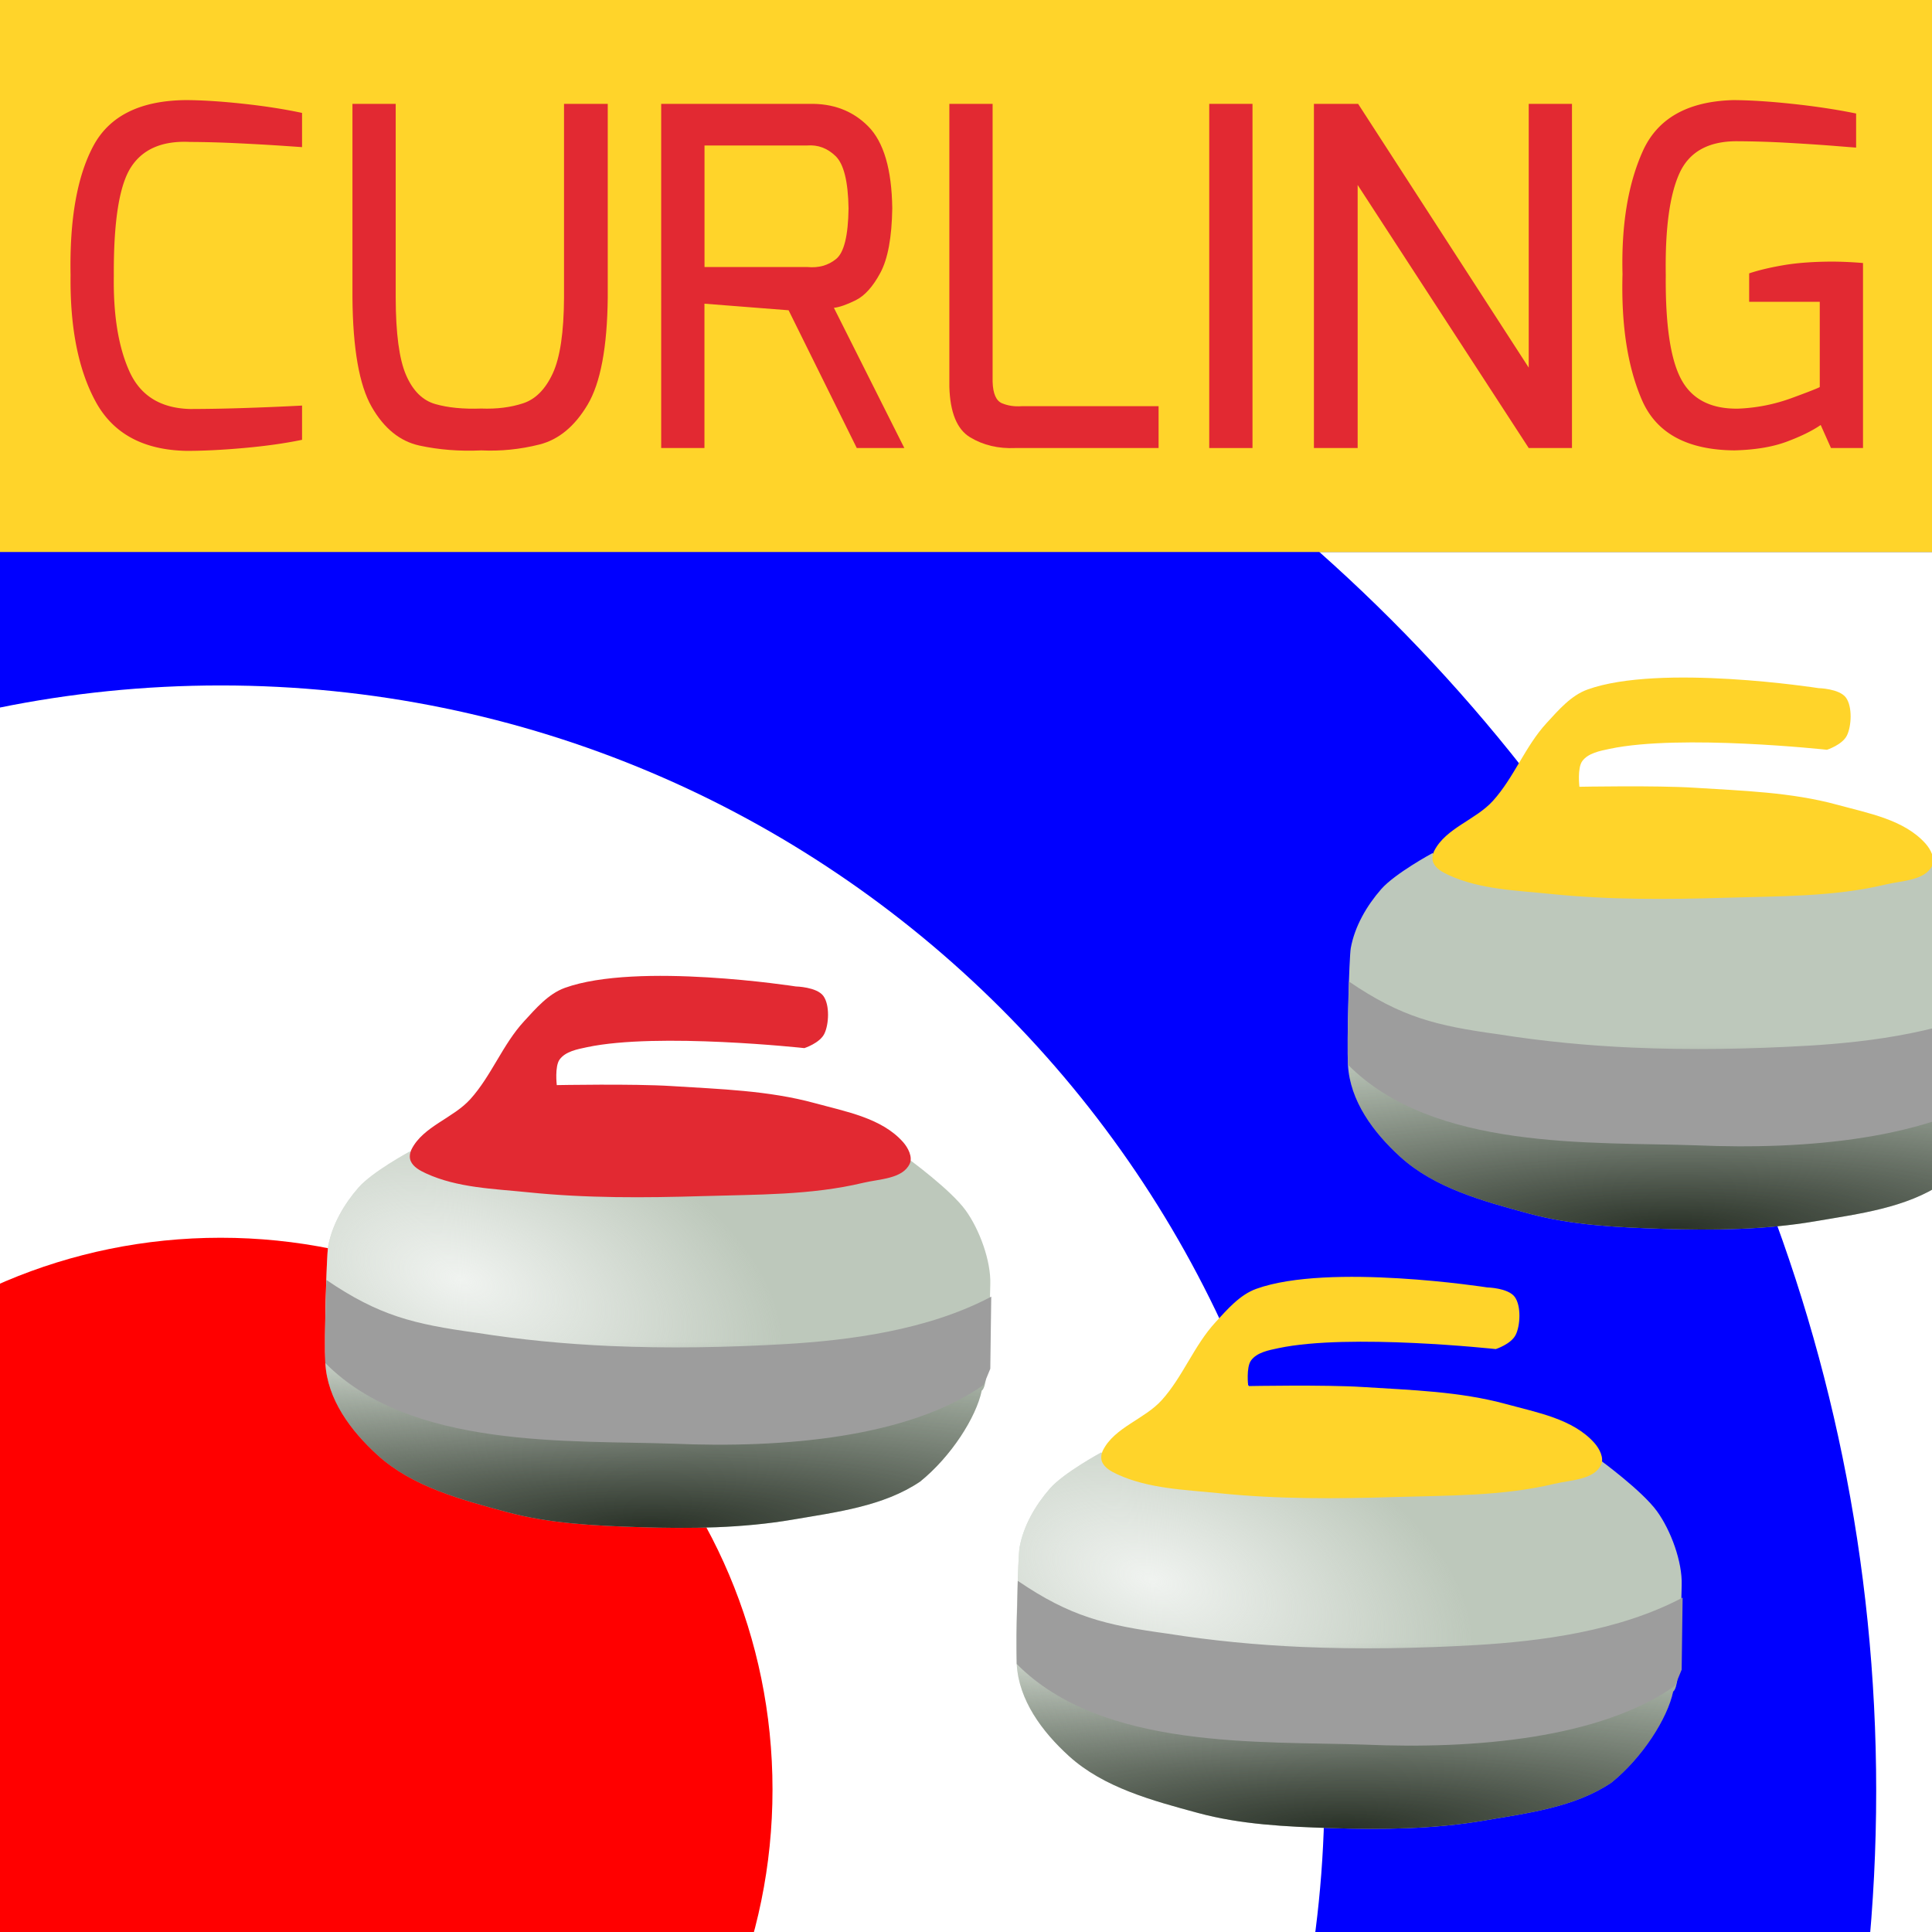 <svg xmlns="http://www.w3.org/2000/svg" xmlns:xlink="http://www.w3.org/1999/xlink" id="svg2" viewBox="0 0 700 700" version="1.1"><rect x="0" y="0" width="700" height="700" fill="#333333" stroke="none"/><defs id="defs4"><radialGradient id="radialGradient3872" gradientUnits="userSpaceOnUse" xlink:href="#linearGradient3840-1" cx="108.82" cy="788.21" r="88.678" gradientTransform="matrix(2.696 -.02 .004 .554 -187.82 308.55)"/><radialGradient id="radialGradient3868" gradientUnits="userSpaceOnUse" cx="58.309" cy="664.74" r="88.678" gradientTransform="matrix(.954 .296 -.167 .54 113.96 301.23)"><stop id="stop3854-7" offset="0" stop-color="#f0f3f0"/><stop id="stop3856-6" offset="1" stop-color="#f0f3f0" stop-opacity="0"/></radialGradient><radialGradient id="radialGradient3009" gradientUnits="userSpaceOnUse" xlink:href="#linearGradient3852-7" cx="58.309" cy="664.74" r="88.678" gradientTransform="matrix(1.299 .403 -.228 .734 125.09 450.04)"/><radialGradient id="radialGradient3005" gradientUnits="userSpaceOnUse" xlink:href="#linearGradient3840-1" cx="108.82" cy="788.21" r="88.678" gradientTransform="matrix(3.67 -.027 .006 .754 -285.61 460)"/><linearGradient id="linearGradient3840-1"><stop id="stop3842-4" offset="0" stop-color="#2a3228"/><stop id="stop3844-2" offset="1" stop-color="#2a3228" stop-opacity="0"/></linearGradient><linearGradient id="linearGradient3852-7"><stop id="stop3854-6" offset="0" stop-color="#f0f3f0"/><stop id="stop3856-1" offset="1" stop-color="#f0f3f0" stop-opacity="0"/></linearGradient></defs><g id="layer1" transform="translate(0 -352.36)"><path id="rect2985" fill="#fff" d="M0 552.36h700v500H0z"/><g id="g3442" transform="translate(1165.7 -440)"><path id="path3440" d="M388.57 851.43c0 168.84-138.15 305.71-308.57 305.71s-308.57-136.87-308.57-305.71S-90.42 545.72 80 545.72s308.57 136.87 308.57 305.71z" transform="matrix(1.944 0 0 1.963 -1241.3 -230.09)" fill="#00f"/><path id="path3438" d="M388.57 851.43c0 168.84-138.15 305.71-308.57 305.71s-308.57-136.87-308.57-305.71S-90.42 545.72 80 545.72s308.57 136.87 308.57 305.71z" transform="matrix(1.296 0 0 1.308 -1189.4 326.91)" fill="#fff"/><path id="path3414" d="M388.57 851.43c0 168.84-138.15 305.71-308.57 305.71s-308.57-136.87-308.57-305.71S-90.42 545.72 80 545.72s308.57 136.87 308.57 305.71z" transform="matrix(.648 0 0 .654 -1137.6 883.92)" fill="red"/></g><path id="rect3755" fill="#ffd42a" d="M0 352.36h700v200H0z"/><path id="rect48" fill="none" d="M-88.028 696.28h51.669v51.669h-51.669z"/><g id="text3112" fill="#e22932"><path id="path3448" d="M25.566 452c-.228 19.02 2.798 34.306 9.08 45.859 6.281 11.552 17.187 17.503 32.716 17.853 5.969.026 12.93-.313 20.885-1.018 7.954-.704 15.018-1.7 21.192-2.985v-12.402a1042.307 1042.307 0 01-22.064.921c-6.172.2-12.323.307-18.454.322-10.708-.262-18.052-4.805-22.031-13.628-3.98-8.822-5.863-20.35-5.651-34.58-.114-19.698 1.965-32.84 6.235-39.426 4.27-6.585 11.41-9.627 21.421-9.125 5.52.023 11.374.186 17.564.488 6.19.302 11.502.604 15.938.906 4.436.302 6.783.465 7.042.488v-12.402c-6.448-1.374-13.602-2.486-21.46-3.333-7.858-.848-14.73-1.284-20.617-1.309-16.573.15-27.776 5.728-33.61 16.737-5.834 11.009-8.562 26.554-8.185 46.634z"/><path id="path3450" d="M127.7 460.18c.147 18.542 2.465 31.731 6.953 39.566 4.488 7.835 10.263 12.519 17.325 14.051 7.062 1.532 14.528 2.115 22.398 1.748 7.055.335 14.069-.374 21.042-2.126 6.973-1.753 12.8-6.563 17.483-14.43 4.682-7.866 7.115-20.802 7.3-38.808v-70.185h-15.843v70.185c-.063 12.57-1.424 21.727-4.082 27.469-2.66 5.742-6.24 9.353-10.745 10.834-4.505 1.48-9.556 2.113-15.155 1.9-6.48.236-12.03-.303-16.646-1.62-4.618-1.317-8.159-4.835-10.624-10.554-2.466-5.72-3.71-15.062-3.734-28.03v-70.185H127.7z"/><path id="path3452" d="M239.56 514.69h15.672v-52.298l30.493 2.385 24.701 49.913h17.231l-25.519-50.807c1.948-.196 4.57-1.104 7.864-2.724 3.295-1.62 6.293-4.954 8.993-10.003 2.7-5.05 4.13-12.817 4.292-23.302-.19-14.128-3.089-24.024-8.693-29.688-5.605-5.663-12.772-8.388-21.502-8.172h-53.533zm15.698-65.585v-44.036h37.196c3.904-.306 7.34.98 10.306 3.857 2.967 2.879 4.528 9.188 4.685 18.927-.127 9.893-1.63 16.008-4.51 18.346-2.879 2.339-6.373 3.307-10.481 2.906z"/><path id="path3454" d="M343.97 492.46c.255 9.348 2.758 15.459 7.511 18.334s10.227 4.174 16.423 3.897h51.872V499.53h-49.572c-2.601.195-4.979-.153-7.133-1.044-2.154-.89-3.297-3.495-3.428-7.815v-100.68H343.97z"/><path id="path3456" d="M438.13 514.69h15.672v-124.7H438.13z"/><path id="path3458" d="M476.06 514.69h15.843v-95.312l61.982 95.312h15.672v-124.7h-15.672v95.567l-61.812-95.567H476.06z"/><path id="path3460" d="M587.87 451.66c-.515 18.434 1.835 33.653 7.048 45.659 5.214 12.006 16.38 18.08 33.495 18.222 7.51-.19 13.827-1.24 18.952-3.153 5.125-1.911 9.228-3.927 12.308-6.046l3.723 8.347h11.609v-67.033c-4.117-.34-7.979-.51-11.584-.51-6.672.039-12.425.473-17.261 1.301-4.836.829-8.972 1.814-12.406 2.957v10.306h25.578v30.876c-.449.336-3.815 1.66-10.1 3.972a63.398 63.398 0 01-19.541 3.864c-9.866.127-16.731-3.438-20.597-10.694-3.866-7.256-5.717-19.832-5.553-37.729-.262-16.638 1.378-28.892 4.918-36.763 3.54-7.87 10.552-11.77 21.035-11.702 6.047.029 12.293.227 18.738.596 6.445.37 11.97.739 16.576 1.108 4.605.369 7.172.568 7.7.596v-12.35c-7.076-1.44-14.75-2.602-23.022-3.488-8.272-.886-15.447-1.341-21.526-1.367-16.502.46-27.42 6.633-32.759 18.518-5.337 11.885-7.782 26.723-7.333 44.512z"/></g><g id="layer1-6" transform="translate(117.28 -145.98)"><g id="g3860" transform="translate(-30.004 40.09) scale(1.361)"><path id="path3832" d="M44.952 643.25s-9.984 5.407-13.637 9.596c-3.86 4.428-7.028 9.88-8.081 15.657-.434 2.378-1.068 25.21-.755 31.058.515 9.635 6.748 18.01 13.887 24.5 9.258 8.418 22.268 11.88 34.345 15.152 11.449 3.103 23.5 3.659 35.355 4.041 13.647.44 27.454.286 40.91-2.02 11.604-1.989 24.08-3.522 33.84-10.102 8.264-6.67 14.924-17.117 16.416-24.244 2.202-1.255 2.027-20.925 2.273-28.284.208-6.253-2.897-14.631-6.566-19.698-3.986-5.504-15.152-13.637-15.152-13.637l-30.305 6.566-54.043 1.01-38.386-4.04z" fill="#bdc8bb"/><path id="path3850" d="M44.952 643.25s-9.984 5.407-13.637 9.596c-3.86 4.428-7.028 9.88-8.081 15.657-.434 2.378-1.045 25.233-.732 31.082.515 9.635 6.725 17.986 13.864 24.477 9.258 8.418 22.268 11.88 34.345 15.152 11.449 3.103 23.5 3.659 35.355 4.041 13.647.44 27.454.286 40.911-2.02 11.603-1.989 24.079-3.522 33.84-10.102 8.263-6.67 14.923-17.117 16.415-24.244 2.203-1.255 2.027-20.925 2.273-28.284.208-6.253-2.897-14.631-6.566-19.698-3.986-5.504-15.152-13.637-15.152-13.637l-30.305 6.566-54.043 1.01-38.386-4.04z" fill="url(#radialGradient3868)"/><path id="path3830" d="M45.457 642.62c3.112-6.086 11.033-8.22 15.615-13.293 5.622-6.224 8.606-14.543 14.286-20.714 3.18-3.454 6.477-7.335 10.893-8.929 19.278-6.957 61.485-.374 61.485-.374s5.566.124 7.324 2.525 1.489 7.623.252 10.102-5.303 3.788-5.303 3.788-38.972-4.243-57.831-.252c-2.617.553-5.748 1.12-7.324 3.283-1.347 1.847-.757 6.818-.757 6.818s20.392-.393 30.557.253c12.775.811 25.786 1.169 38.133 4.545 8.252 2.257 17.809 3.953 23.486 10.354 1.342 1.514 2.637 3.981 1.767 5.809-1.913 4.023-8.041 4.013-12.374 5.05-13.882 3.326-28.41 3.101-42.679 3.536-15.485.472-31.056.574-46.467-1.01-9.197-.946-18.88-1.174-27.274-5.051-1.575-.728-3.357-1.688-4.04-3.283-.415-.97-.228-2.217.252-3.157z" fill="#e22932"/><path id="path3838" d="M44.952 643.25s-9.984 5.407-13.637 9.596c-3.86 4.428-7.028 9.88-8.081 15.657-.434 2.378-1.08 25.187-.767 31.035.515 9.635 6.76 18.033 13.9 24.523 9.257 8.418 22.267 11.88 34.344 15.152 11.45 3.103 23.5 3.659 35.355 4.041 13.647.44 27.454.286 40.911-2.02 11.603-1.989 24.08-3.522 33.84-10.102 8.263-6.67 14.923-17.117 16.415-24.244 2.203-1.255 2.028-20.925 2.273-28.284.208-6.253-2.897-14.631-6.566-19.698-3.985-5.504-15.152-13.637-15.152-13.637l-30.305 6.566-54.043 1.01-38.386-4.04z" fill="url(#radialGradient3872)"/><path id="path3848" d="M44.952 643.25s-9.984 5.407-13.637 9.596c-3.86 4.428-7.028 9.88-8.081 15.657-.434 2.378-1.137 25.152-.825 31 .515 9.635 6.818 18.067 13.957 24.558 9.258 8.418 22.268 11.88 34.345 15.152 11.45 3.103 23.5 3.659 35.355 4.041 13.647.44 27.454.286 40.911-2.02 11.603-1.989 24.08-3.522 33.84-10.102 8.263-6.67 14.923-17.117 16.415-24.244 2.203-1.255 2.028-20.925 2.273-28.284.208-6.253-2.896-14.631-6.566-19.698-3.985-5.504-15.152-13.637-15.152-13.637l-30.305 6.566-54.043 1.01-38.386-4.04z" fill="url(#radialGradient3872)"/><path id="path3836" d="M22.758 677.44s-.157 7.378-.28 11.065c-.128 3.85-.002 11.065-.002 11.065 22.758 22.975 65.09 20.494 92.68 21.466 29.412 1.259 62.62-1.646 82.58-15.657l1.769-4.293.252-19.193c-17.013 9.007-37.997 11.617-54.8 12.627-15.549.896-31.162 1.191-46.72.505-11.917-.526-23.828-1.669-35.609-3.536-16.687-2.287-25.85-4.522-39.87-14.049z" fill="#9d9d9d"/></g></g><g id="layer1-3" transform="translate(367.8 -36.881)"><g id="g3012"><path id="path3832-4" d="M31.171 915.5s-13.588 7.358-18.559 13.06c-5.253 6.025-9.565 13.445-10.998 21.308-.59 3.236-1.453 34.308-1.028 42.268.701 13.111 9.185 24.509 18.9 33.342 12.6 11.456 30.304 16.167 46.74 20.621 15.582 4.222 31.982 4.979 48.117 5.499 18.571.599 37.361.389 55.676-2.75 15.79-2.705 32.77-4.793 46.053-13.746 11.245-9.077 20.31-23.294 22.34-32.994 2.997-1.708 2.759-28.477 3.093-38.492.283-8.51-3.942-19.911-8.936-26.807-5.424-7.49-20.621-18.56-20.621-18.56l-41.242 8.936-73.548 1.375-52.24-5.499z" fill="#bdc8bb"/><path id="path3850-1" d="M31.171 915.5s-13.588 7.358-18.559 13.06c-5.253 6.025-9.565 13.445-10.998 21.308-.59 3.236-1.421 34.34-.996 42.299.7 13.111 9.153 24.478 18.867 33.311 12.6 11.456 30.305 16.167 46.741 20.621 15.581 4.222 31.981 4.979 48.116 5.499 18.572.599 37.362.389 55.677-2.75 15.79-2.705 32.77-4.793 46.053-13.746 11.245-9.077 20.31-23.295 22.34-32.995 2.997-1.707 2.758-28.477 3.092-38.492.284-8.51-3.942-19.91-8.935-26.807-5.424-7.49-20.621-18.559-20.621-18.559l-41.242 8.936-73.548 1.375-52.24-5.499z" fill="url(#radialGradient3009)"/><path id="path3830-1" d="M31.859 914.64c4.235-8.282 15.014-11.187 21.25-18.09 7.652-8.47 11.711-19.791 19.442-28.19 4.327-4.701 8.814-9.982 14.824-12.151 26.236-9.469 83.675-.51 83.675-.51s7.575.17 9.967 3.437 2.027 10.374.343 13.747c-1.683 3.373-7.217 5.155-7.217 5.155s-53.037-5.775-78.703-.344c-3.562.754-7.822 1.526-9.967 4.468-1.833 2.515-1.03 9.28-1.03 9.28s27.75-.536 41.585.343c17.386 1.105 35.092 1.591 51.896 6.186 11.231 3.072 24.237 5.38 31.962 14.091 1.828 2.061 3.59 5.418 2.406 7.905-2.604 5.476-10.944 5.462-16.84 6.874-18.893 4.525-38.664 4.22-58.082 4.811-21.074.642-42.264.781-63.238-1.374-12.517-1.287-25.695-1.598-37.118-6.874-2.144-.99-4.57-2.297-5.499-4.468-.565-1.32-.31-3.017.344-4.296z" fill="#ffd42a"/><path id="path3838-3" d="M31.171 915.5s-13.588 7.358-18.559 13.06c-5.253 6.025-9.565 13.445-10.998 21.308-.59 3.236-1.469 34.277-1.043 42.236.7 13.111 9.2 24.541 18.915 33.374 12.6 11.456 30.305 16.167 46.74 20.621 15.582 4.222 31.982 4.979 48.117 5.499 18.572.599 37.362.389 55.677-2.75 15.79-2.705 32.769-4.793 46.053-13.746 11.245-9.077 20.309-23.295 22.339-32.995 2.997-1.707 2.759-28.477 3.093-38.492.284-8.51-3.942-19.91-8.936-26.807-5.423-7.49-20.62-18.559-20.62-18.559l-41.243 8.936-73.548 1.375-52.24-5.499z" fill="url(#radialGradient3005)"/><path id="path3848-8" d="M31.171 915.5s-13.588 7.358-18.559 13.06c-5.253 6.025-9.565 13.445-10.998 21.308-.59 3.236-1.548 34.229-1.122 42.189.7 13.111 9.279 24.588 18.994 33.421 12.6 11.456 30.305 16.167 46.74 20.621 15.582 4.222 31.982 4.979 48.117 5.499 18.572.599 37.362.389 55.677-2.75 15.79-2.705 32.769-4.793 46.053-13.746 11.245-9.077 20.309-23.295 22.339-32.995 2.997-1.707 2.76-28.477 3.093-38.492.284-8.51-3.942-19.91-8.936-26.807-5.423-7.49-20.62-18.559-20.62-18.559l-41.243 8.936-73.548 1.375-52.24-5.499z" fill="url(#radialGradient3005)"/><path id="path3836-7" d="M.968 962.02s-.215 10.04-.382 15.059c-.174 5.24-.002 15.059-.002 15.059 30.97 31.267 88.582 27.891 126.13 29.213 40.026 1.713 85.22-2.24 112.38-21.308l2.406-5.843.343-26.12c-23.153 12.258-51.71 15.81-74.579 17.184-21.16 1.22-42.407 1.622-63.58.688-16.218-.716-32.428-2.271-48.46-4.812-22.709-3.112-35.18-6.155-54.262-19.12z" fill="#9d9d9d"/></g></g><g id="g3416" transform="translate(487.8 -254.02)"><g id="g3418"><path id="path3420" d="M31.171 915.5s-13.588 7.358-18.559 13.06c-5.253 6.025-9.565 13.445-10.998 21.308-.59 3.236-1.453 34.308-1.028 42.268.701 13.111 9.185 24.509 18.9 33.342 12.6 11.456 30.304 16.167 46.74 20.621 15.582 4.222 31.982 4.979 48.117 5.499 18.571.599 37.361.389 55.676-2.75 15.79-2.705 32.77-4.793 46.053-13.746 11.245-9.077 20.31-23.294 22.34-32.994 2.997-1.708 2.759-28.477 3.093-38.492.283-8.51-3.942-19.911-8.936-26.807-5.424-7.49-20.621-18.56-20.621-18.56l-41.242 8.936-73.548 1.375-52.24-5.499z" fill="#bdc8bb"/><path id="path3422" d="M31.171 915.5s-13.588 7.358-18.559 13.06c-5.253 6.025-9.565 13.445-10.998 21.308-.59 3.236-1.421 34.34-.996 42.299.7 13.111 9.153 24.478 18.867 33.311 12.6 11.456 30.305 16.167 46.741 20.621 15.581 4.222 31.981 4.979 48.116 5.499 18.572.599 37.362.389 55.677-2.75 15.79-2.705 32.77-4.793 46.053-13.746 11.245-9.077 20.31-23.295 22.34-32.995 2.997-1.707 2.758-28.477 3.092-38.492.284-8.51-3.942-19.91-8.935-26.807-5.424-7.49-20.621-18.559-20.621-18.559l-41.242 8.936-73.548 1.375-52.24-5.499z" fill="url(#radialGradient3009)"/><path id="path3424" d="M31.859 914.64c4.235-8.282 15.014-11.187 21.25-18.09 7.652-8.47 11.711-19.791 19.442-28.19 4.327-4.701 8.814-9.982 14.824-12.151 26.236-9.469 83.675-.51 83.675-.51s7.575.17 9.967 3.437 2.027 10.374.343 13.747c-1.683 3.373-7.217 5.155-7.217 5.155s-53.037-5.775-78.703-.344c-3.562.754-7.822 1.526-9.967 4.468-1.833 2.515-1.03 9.28-1.03 9.28s27.75-.536 41.585.343c17.386 1.105 35.092 1.591 51.896 6.186 11.231 3.072 24.237 5.38 31.962 14.091 1.828 2.061 3.59 5.418 2.406 7.905-2.604 5.476-10.944 5.462-16.84 6.874-18.893 4.525-38.664 4.22-58.082 4.811-21.074.642-42.264.781-63.238-1.374-12.517-1.287-25.695-1.598-37.118-6.874-2.144-.99-4.57-2.297-5.499-4.468-.565-1.32-.31-3.017.344-4.296z" fill="#ffd42a"/><path id="path3426" d="M31.171 915.5s-13.588 7.358-18.559 13.06c-5.253 6.025-9.565 13.445-10.998 21.308-.59 3.236-1.469 34.277-1.043 42.236.7 13.111 9.2 24.541 18.915 33.374 12.6 11.456 30.305 16.167 46.74 20.621 15.582 4.222 31.982 4.979 48.117 5.499 18.572.599 37.362.389 55.677-2.75 15.79-2.705 32.769-4.793 46.053-13.746 11.245-9.077 20.309-23.295 22.339-32.995 2.997-1.707 2.759-28.477 3.093-38.492.284-8.51-3.942-19.91-8.936-26.807-5.423-7.49-20.62-18.559-20.62-18.559l-41.243 8.936-73.548 1.375-52.24-5.499z" fill="url(#radialGradient3005)"/><path id="path3428" d="M31.171 915.5s-13.588 7.358-18.559 13.06c-5.253 6.025-9.565 13.445-10.998 21.308-.59 3.236-1.548 34.229-1.122 42.189.7 13.111 9.279 24.588 18.994 33.421 12.6 11.456 30.305 16.167 46.74 20.621 15.582 4.222 31.982 4.979 48.117 5.499 18.572.599 37.362.389 55.677-2.75 15.79-2.705 32.769-4.793 46.053-13.746 11.245-9.077 20.309-23.295 22.339-32.995 2.997-1.707 2.76-28.477 3.093-38.492.284-8.51-3.942-19.91-8.936-26.807-5.423-7.49-20.62-18.559-20.62-18.559l-41.243 8.936-73.548 1.375-52.24-5.499z" fill="url(#radialGradient3005)"/><path id="path3430" d="M.968 962.02s-.215 10.04-.382 15.059c-.174 5.24-.002 15.059-.002 15.059 30.97 31.267 88.582 27.891 126.13 29.213 40.026 1.713 85.22-2.24 112.38-21.308l2.406-5.843.343-26.12c-23.153 12.258-51.71 15.81-74.579 17.184-21.16 1.22-42.407 1.622-63.58.688-16.218-.716-32.428-2.271-48.46-4.812-22.709-3.112-35.18-6.155-54.262-19.12z" fill="#9d9d9d"/></g></g></g><style id="style4" type="text/css"/></svg>